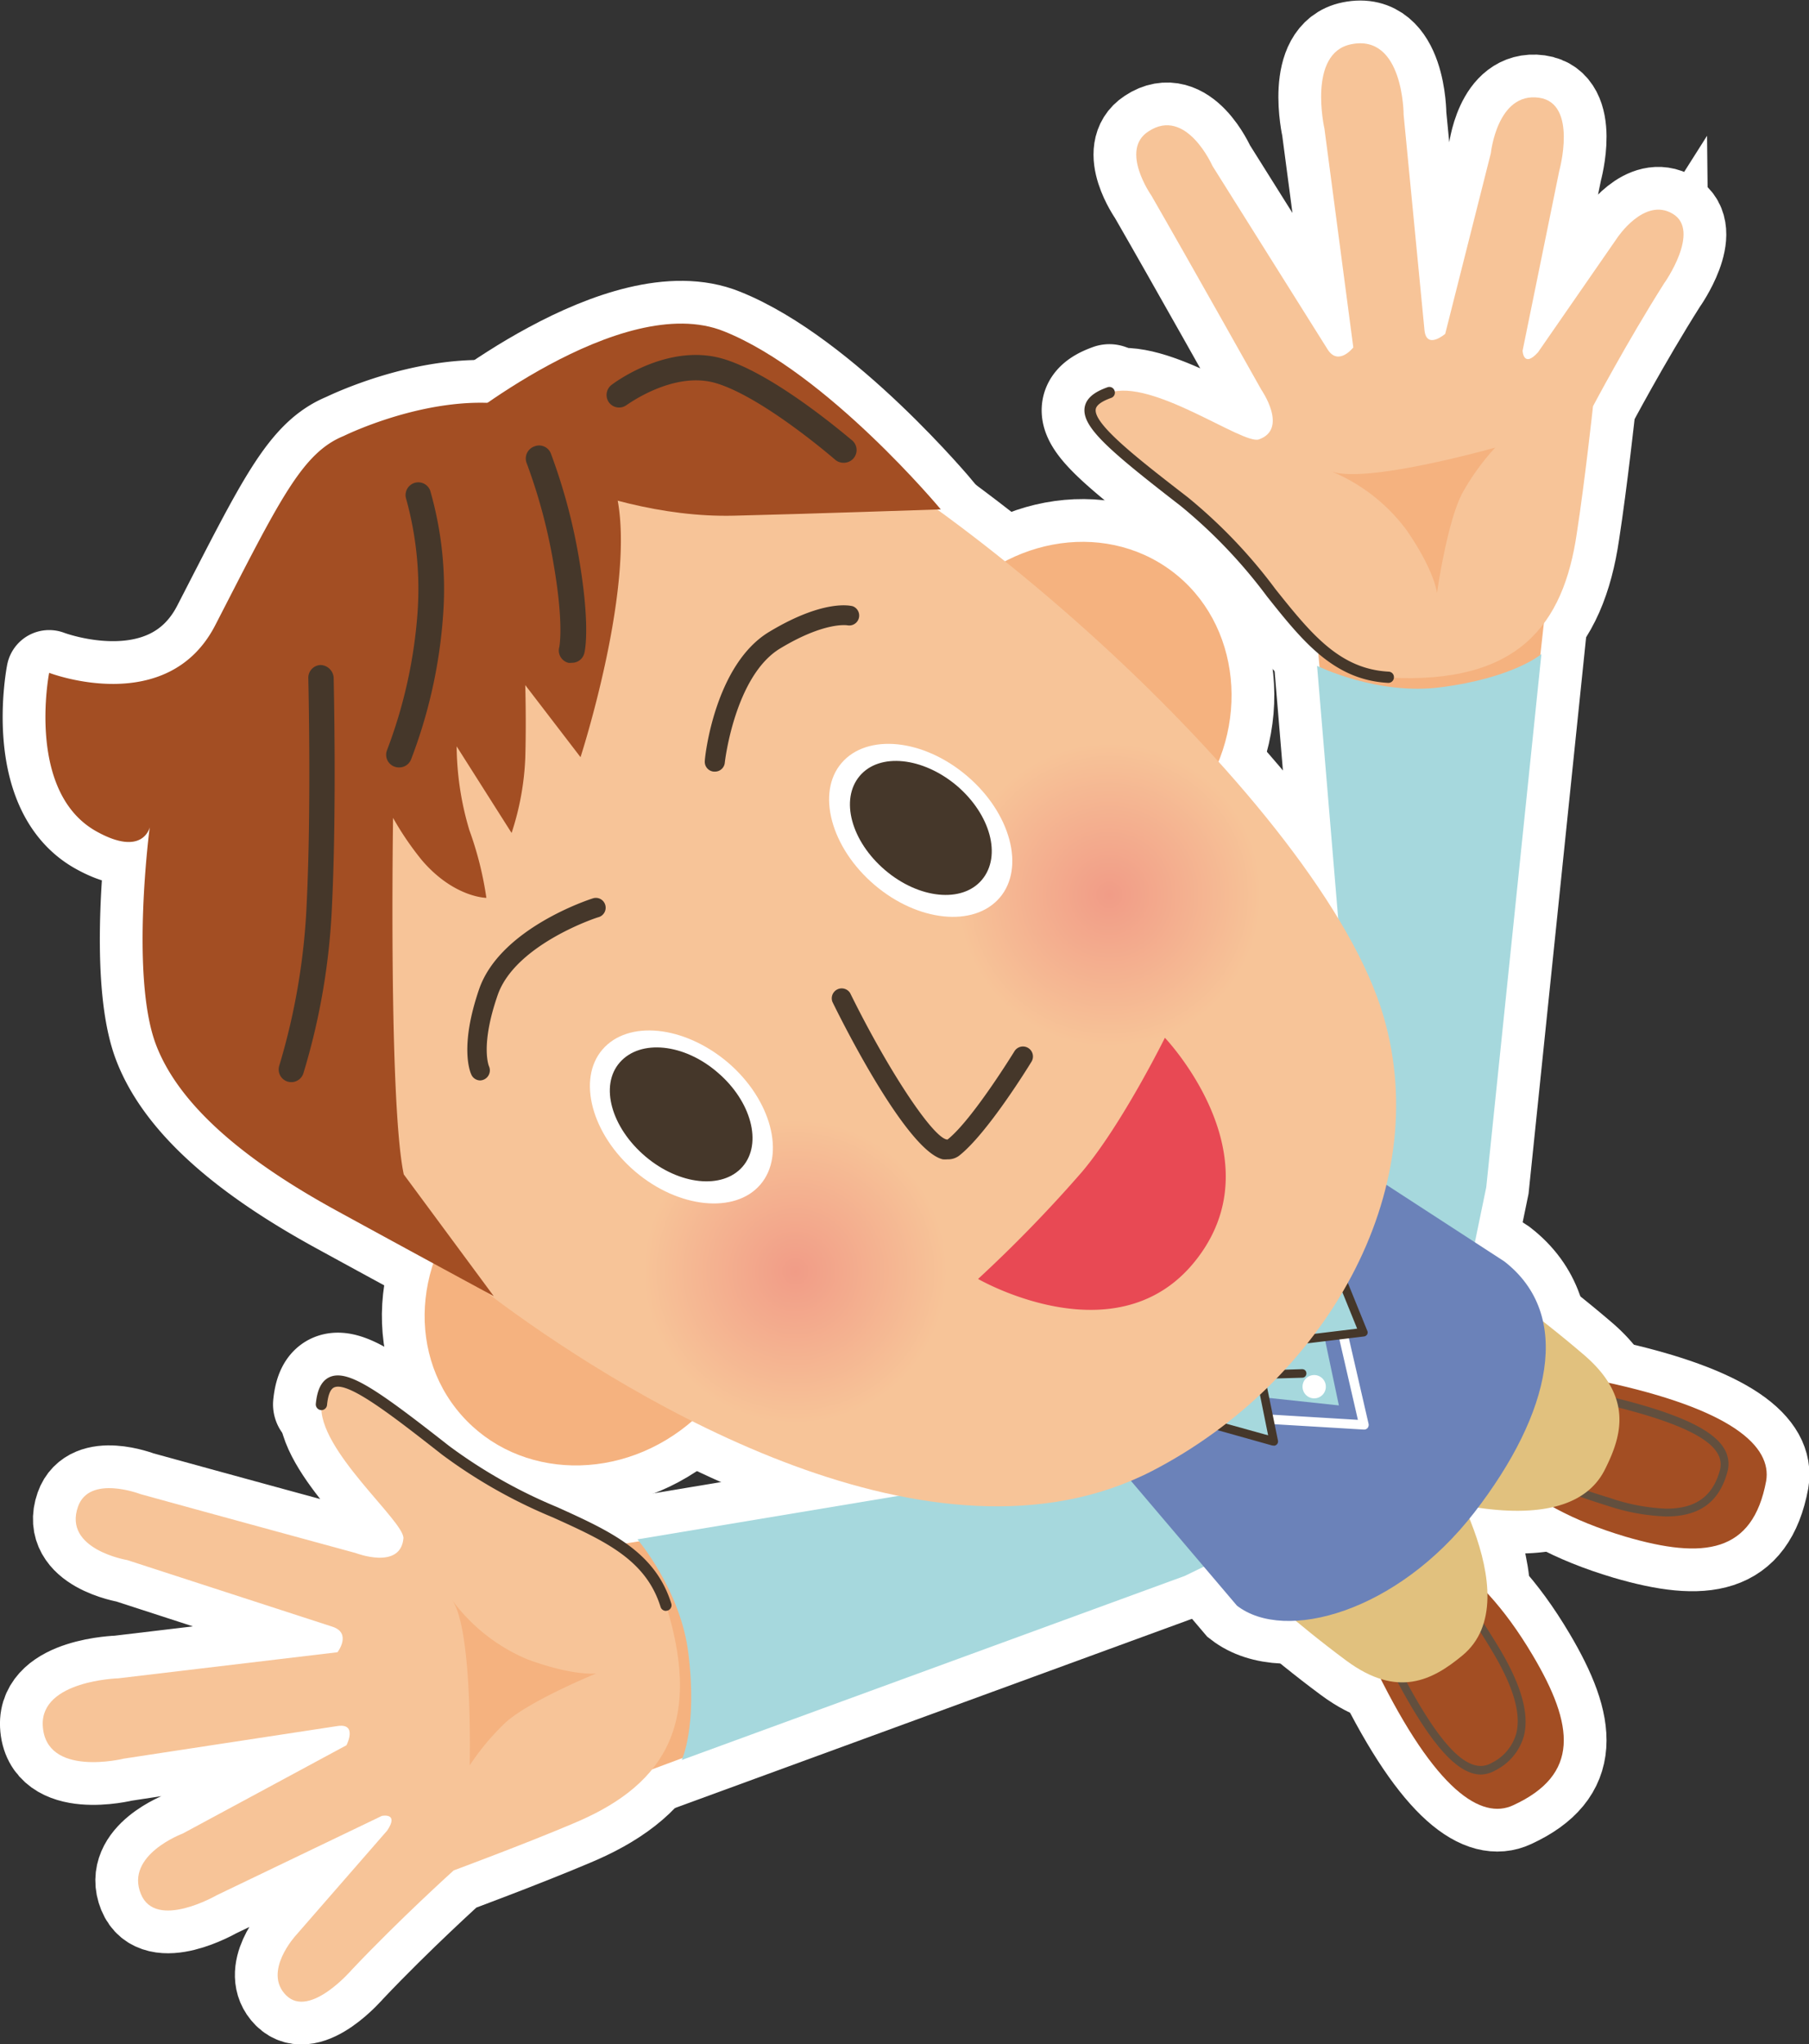 <svg xmlns="http://www.w3.org/2000/svg" xmlns:xlink="http://www.w3.org/1999/xlink" viewBox="0 0 169.27 191.24"><rect x="0" y="0" width="169.27" height="191.24" fill="#333333" stroke="none"/><defs><style>.cls-1{fill:none;stroke:#fff;stroke-width:8px;}.cls-2{fill:#a34e23;}.cls-3{fill:#624f3e;}.cls-4{fill:#f5b27f;}.cls-5{fill:#a6d8dd;}.cls-6{fill:#f7c498;}.cls-7{fill:#45372a;}.cls-8{fill:#e1c17e;}.cls-9{fill:#6b82b9;}.cls-10{fill:#fff;}.cls-11{fill:url(#radial-gradient);}.cls-12{fill:url(#radial-gradient-2);}.cls-13{fill:#e84954;}</style><radialGradient id="radial-gradient" cx="74.42" cy="118.94" r="14.22" gradientUnits="userSpaceOnUse"><stop offset="0" stop-color="#f19c87"/><stop offset="1" stop-color="#f7c498"/></radialGradient><radialGradient id="radial-gradient-2" cx="103.8" cy="83.71" r="14.22" xlink:href="#radial-gradient"/></defs><title>main_human07</title><g id="レイヤー_2" data-name="レイヤー 2"><g id="TOPページ"><path class="cls-1" d="M143.42,154.85c-5.41-9.14-11.22-11.51-14.17-10s-2.83,6.52-.39,11.53c5.49,11.15,9.76,13.89,12.74,12.49C147.83,166,147.32,161.42,143.42,154.85Z"/><path class="cls-1" d="M138.58,166c-2.38,0-5.08-3.23-8.75-10.46-2.32-4.59-2.3-8.74,0-10.08a3,3,0,0,1,1.44-.39c2.39,0,5.22,2.85,8.92,8.95,2.16,3.57,2.94,6.32,2.39,8.41a5.15,5.15,0,0,1-2.64,3.17A2.85,2.85,0,0,1,138.58,166Zm-7.26-20.19a2.12,2.12,0,0,0-1.08.3c-2,1.11-1.85,4.94.25,9.09,3.48,6.86,6,10,8.09,10a2.11,2.11,0,0,0,1-.29,4.4,4.4,0,0,0,2.29-2.72c.49-1.88-.26-4.45-2.31-7.84C136.15,148.65,133.36,145.76,131.32,145.76Z"/><polygon class="cls-1" points="122.8 55.1 124 68.17 143.13 70.36 145.04 53.04 122.8 55.1"/><path class="cls-1" d="M134.82,64.29c-5.9.79-11.58-2-11.58-2l3.76,45-12.91,15.34,19,8.6,2.52-3.42,3.46-16.75,5.16-49.87S141.64,63.41,134.82,64.29Z"/><path class="cls-1" d="M156.52,20c-2.66-1.6-5.2,2.26-5.2,2.26l-7.41,10.7c-1.37,1.51-1.44-.15-1.44-.15l3.43-16.82s1.77-6.34-1.9-6.85c-3.91-.54-4.5,5.19-4.5,5.19l-4.27,16.9s-1.75,1.52-1.94-.35l-1.95-20.14s0-7.6-4.91-6.6c-4.11.82-2.5,7.9-2.5,7.9l2.7,20.46s-1.4,1.81-2.42.16L113.45,15.52s-2.46-5.58-6-3.22c-2.7,1.75.29,6,.29,6,3.46,6,10.28,18.15,10.28,18.15s2.57,3.69-.24,4.66c-1.54.48-10-5.77-14-4.36s-1.2,3.86,7,10.21c8.76,6.79,11,16,19.1,16.42,12.25.69,16.42-5,17.66-13.47C148.3,45,149.06,38,149.06,38s3.17-6,6.67-11.52C155.73,26.5,159.19,21.58,156.52,20Z"/><path class="cls-1" d="M129.89,63.88h0c-5.09-.27-8-3.89-11.34-8.09a47.73,47.73,0,0,0-8.06-8.45c-6.61-5.12-9.28-7.38-9-9.22.17-1.07,1.3-1.59,2.13-1.89a.51.51,0,0,1,.67.32.52.52,0,0,1-.31.67c-.9.32-1.39.68-1.45,1.06-.22,1.41,4.06,4.72,8.6,8.23a48.21,48.21,0,0,1,8.23,8.62c3.33,4.17,6,7.46,10.58,7.7a.51.51,0,0,1,.49.55A.52.52,0,0,1,129.89,63.88Z"/><path class="cls-1" d="M124.47,44.05a16.8,16.8,0,0,1,7.13,5.52c2.67,3.86,2.86,5.91,2.86,5.91s1-7.09,2.52-9.61a22.14,22.14,0,0,1,2.93-4S127.54,45.38,124.47,44.05Z"/><polygon class="cls-1" points="52.55 145.33 65.53 143.28 72.35 161.29 56.02 167.38 52.55 145.33"/><path class="cls-1" d="M59.65,144s4.09,4.82,4.77,10.73c.84,6.84-.63,9.91-.63,9.91l47.07-17.22,15.39-7.47,2.7-3.28-13-16.35-11.71,16.25Z"/><path class="cls-1" d="M62.32,150.16c-2.41-7.71-11.9-7.66-20.63-14.49-8.16-6.39-11.2-8.5-11.61-4.3s7.75,10.92,7.67,12.53c-.27,3-4.47,1.38-4.47,1.38s-13.4-3.65-20.13-5.51c0,0-4.79-1.85-5.85,1.17-1.42,4,4.61,5,4.61,5l19.19,6.23c1.85.6.48,2.39.48,2.39L11.07,157s-7.26.2-7.07,4.4c.24,4.93,7.6,3.11,7.6,3.11l20-3.05c1.89-.27.82,1.8.82,1.8L17.1,171.52s-5.41,2-3.92,5.65c1.39,3.42,7.1.12,7.1.12l15.45-7.42s1.65-.34.5,1.37l-8.55,9.81s-3.12,3.39-.91,5.6,6.15-2.39,6.15-2.39c4.49-4.75,9.53-9.29,9.53-9.29s6.59-2.44,11.14-4.37C61.53,167.3,66,161.88,62.32,150.16Z"/><path class="cls-1" d="M62.31,150.69a.52.52,0,0,1-.5-.37c-1.38-4.43-5.21-6.17-10.07-8.37a48.15,48.15,0,0,1-10.37-5.87c-4.51-3.53-8.76-6.87-10.09-6.3-.36.15-.59.71-.68,1.66a.53.53,0,0,1-.57.47.54.54,0,0,1-.48-.58c.09-.87.32-2.09,1.32-2.52,1.72-.73,4.57,1.29,11.15,6.45A47.37,47.37,0,0,0,52.17,141c4.9,2.22,9.13,4.14,10.64,9a.52.52,0,0,1-.34.66Z"/><path class="cls-1" d="M49.37,155.23a16.79,16.79,0,0,1-7.1-5.6c2,2.67,1.68,15.51,1.68,15.51a23.12,23.12,0,0,1,3.15-3.81c2.06-2.08,8.7-4.79,8.7-4.79S53.75,156.84,49.37,155.23Z"/><path class="cls-1" d="M134,135.38,117.31,148.2s3.83,3.56,8.66,7.14,8.1,1.81,10.86-.47C143.45,149.43,134,135.38,134,135.38Z"/><path class="cls-1" d="M150,129.24c-5.44-1.13-10.36,0-11.09,3.21s3,8.27,13.2,11.3c7.34,2.15,11.89,1.53,13.15-5.2C165.81,135.32,162.12,131.83,150,129.24Z"/><path class="cls-1" d="M155.91,141.86h0a19.32,19.32,0,0,1-5.48-1c-8.2-2.53-11.64-5-10.82-7.95.52-1.88,2.7-3,6-3a17.39,17.39,0,0,1,3.76.44c7,1.58,10.79,3.21,11.95,5.14a2.77,2.77,0,0,1,.3,2.25C160.85,140.53,159,141.86,155.91,141.86ZM145.6,130.71c-2.89,0-4.86.91-5.28,2.42-.67,2.39,2.7,4.69,10.33,7a18.47,18.47,0,0,0,5.26,1h0c2.73,0,4.32-1.12,5-3.52a2,2,0,0,0-.21-1.67c-1-1.72-4.79-3.29-11.48-4.8A16.54,16.54,0,0,0,145.6,130.71Z"/><path class="cls-1" d="M148.22,126.75a110.38,110.38,0,0,0-8.89-6.86l-8.76,19.17s15.82,6.05,19.61-1.61C151.8,134.24,152.78,130.66,148.22,126.75Z"/><path class="cls-1" d="M140.76,118l-12.87-8.36-22.26,28.66,10.11,11.9c4.48,3.49,15,.62,22.22-8.72S147.2,123,140.76,118Z"/><path class="cls-1" d="M127.62,133.73h0L115.39,133a.44.44,0,0,1-.42-.47.46.46,0,0,1,.47-.41l11.62.7-2.55-11.07a.46.46,0,0,1,.34-.53.45.45,0,0,1,.53.34l2.68,11.64a.46.46,0,0,1-.1.39A.43.43,0,0,1,127.62,133.73Z"/><polygon class="cls-1" points="123.96 125.22 127.35 124.48 124.14 115.84 117.95 118.79 118.26 123.82 119.96 127.09 116.38 126.37 111.57 126.2 109.87 132.88 119.11 134.34 118.26 130.72 125.28 131.47 123.96 125.22"/><path class="cls-1" d="M123.64,128.86a1.09,1.09,0,1,0-1.34,1.72,1.09,1.09,0,0,0,1.34-1.72Z"/><path class="cls-1" d="M120.52,125.87a.4.4,0,0,1-.39-.35.39.39,0,0,1,.35-.44l6.51-.79-3.3-8.14a.4.4,0,0,1,.22-.52.41.41,0,0,1,.52.22l3.5,8.62a.37.37,0,0,1,0,.35.4.4,0,0,1-.29.2l-7,.85Z"/><path class="cls-1" d="M119.14,135.22l-.1,0-6.6-1.85a.4.4,0,0,1-.27-.49.39.39,0,0,1,.49-.28l6,1.67-1.13-5.59a.38.38,0,0,1,.07-.33.42.42,0,0,1,.31-.15l3.92-.12c.25,0,.41.17.41.39a.39.39,0,0,1-.38.41l-3.46.1,1.18,5.78a.4.4,0,0,1-.4.48Z"/><path class="cls-1" d="M67.22,111.21c-5.38-6.11-15.09-6.33-21.73-.46s-7.7,15.51-2.32,21.62,15.1,6.31,21.74.44S72.57,117.3,67.22,111.21Z"/><path class="cls-1" d="M109.64,53.42c-6.51-4.87-16.07-3.05-21.35,4S84,74.21,90.47,79.08s16.08,3,21.37-4S116.13,58.27,109.64,53.42Z"/><path class="cls-1" d="M129.46,95.08c-5.71-19.64-42-51.59-61.23-58.62S15.68,59.79,16.3,86.52C16.48,94.69,34.83,113.06,47,122s40.32,26.14,60.81,15.6C123.86,129.29,134.26,111.53,129.46,95.08Z"/><path class="cls-1" d="M56.66,43.62c-7.15-11.45-24.49-2.84-24.49-2.84-3.92,1.59-6,6-12,17.65-4.47,8.78-15.57,4.51-15.57,4.51S2.39,74.13,9.07,77.8c4.33,2.39,4.94-.41,4.94-.41s-1.82,13.81.55,20.24c2.46,6.62,10.12,11.89,16.93,15.62s14.71,8,14.71,8l-8.42-11.39c-1.42-6.73-1-33.35-1-33.35a27.85,27.85,0,0,0,2.73,4c3,3.47,6,3.48,6,3.48a31.85,31.85,0,0,0-1.59-6.33,27.92,27.92,0,0,1-1.19-7.84l5.14,8.1a25.67,25.67,0,0,0,1.28-7c.1-3.32,0-6.83,0-6.83l5.17,6.74S60.93,50.45,56.66,43.62Z"/><path class="cls-1" d="M67.76,31c-9.64-3.91-25.52,9.19-25.52,9.19s13.08,8.37,26.42,8.05c6.48-.15,19.37-.59,19.37-.59S77.39,34.86,67.76,31Z"/><path class="cls-1" d="M85.11,109.55a14.23,14.23,0,1,0-1.29,20.07A14.17,14.17,0,0,0,85.11,109.55Z"/><path class="cls-1" d="M114.48,74.31a14.23,14.23,0,1,0-1.28,20.08A14.18,14.18,0,0,0,114.48,74.31Z"/><path class="cls-1" d="M88.66,108.45a2.38,2.38,0,0,1-.45,0C84.88,107.63,79,96,77.89,93.72a.93.93,0,0,1,1.66-.82c3.58,7.28,7.84,13.69,9.11,13.7,2.31-1.82,6.23-8.21,6.27-8.27a.92.92,0,0,1,1.58,1c-.17.28-4.14,6.75-6.79,8.8A1.7,1.7,0,0,1,88.66,108.45Z"/><path class="cls-1" d="M66.87,72.18h-.1a.92.92,0,0,1-.82-1c0-.37.94-9.06,6.07-12.1,5-3,7.5-2.44,7.77-2.37a.93.93,0,0,1-.47,1.79h0S77.24,58.1,73,60.66s-5.18,10.61-5.18,10.69A.92.92,0,0,1,66.87,72.18Z"/><path class="cls-1" d="M44.94,101.07a.92.92,0,0,1-.82-.51c-.13-.26-1.15-2.64.73-8.08,2-5.64,10.27-8.33,10.62-8.44a.91.91,0,0,1,1.16.6A.92.92,0,0,1,56,85.8c-.08,0-7.78,2.53-9.43,7.28s-.82,6.66-.81,6.68a.94.94,0,0,1-.85,1.31Z"/><path class="cls-1" d="M68.12,99.4c-4.12-3.49-9.36-4-11.75-1.22s-1,7.94,3.05,11.4,9.36,4,11.73,1.23S72.19,102.89,68.12,99.4Z"/><path class="cls-1" d="M67.13,100.31C64,97.61,59.92,97.2,58,99.38s-.78,6.11,2.39,8.8,7.23,3.11,9.1.95S70.3,103,67.13,100.31Z"/><path class="cls-1" d="M90.49,72.59c-4.09-3.49-9.35-4-11.74-1.22s-1,7.93,3.07,11.4,9.32,4,11.72,1.21S94.57,76.06,90.49,72.59Z"/><path class="cls-1" d="M89.53,73.5c-3.18-2.68-7.24-3.11-9.09-.91s-.79,6.1,2.37,8.8,7.23,3.12,9.08.9S92.68,76.19,89.53,73.5Z"/><path class="cls-1" d="M78.91,43.29a1.19,1.19,0,0,1-.78-.3c-.06-.05-6.68-5.79-11.08-7.13-4-1.23-8.33,2-8.38,2A1.18,1.18,0,0,1,57,37.67,1.19,1.19,0,0,1,57.23,36c.21-.16,5.3-4,10.51-2.41,4.89,1.49,11.67,7.36,12,7.61a1.19,1.19,0,0,1,.12,1.68A1.2,1.2,0,0,1,78.91,43.29Z"/><path class="cls-1" d="M27.26,101.23a1.31,1.31,0,0,1-.38-.06,1.19,1.19,0,0,1-.74-1.51,61.76,61.76,0,0,0,2.56-15.2c.44-9,.15-20.91.15-21A1.19,1.19,0,0,1,30,62.21a1.27,1.27,0,0,1,1.22,1.16c0,.12.29,12.14-.15,21.21a63,63,0,0,1-2.69,15.85A1.19,1.19,0,0,1,27.26,101.23Z"/><path class="cls-1" d="M53.48,62a1.06,1.06,0,0,1-.31,0,1.19,1.19,0,0,1-.84-1.46s.45-2-.49-7.54a51.39,51.39,0,0,0-2.55-9.65A1.2,1.2,0,0,1,50,41.76a1.18,1.18,0,0,1,1.54.65,53.52,53.52,0,0,1,2.69,10.15c1,6.06.51,8.32.44,8.56A1.18,1.18,0,0,1,53.48,62Z"/><path class="cls-1" d="M37.32,71.79a1.2,1.2,0,0,1-.45-.09,1.18,1.18,0,0,1-.65-1.54,45.23,45.23,0,0,0,2.84-12.72A31.56,31.56,0,0,0,38,46.65a1.19,1.19,0,0,1,2.25-.77,33.31,33.31,0,0,1,1.21,11.69,46.76,46.76,0,0,1-3,13.48A1.19,1.19,0,0,1,37.32,71.79Z"/><path class="cls-1" d="M109,97.08s-4,8.1-7.77,12.56a128.15,128.15,0,0,1-9.71,10s13.65,7.91,20.88-2.43C119.1,107.65,109,97.08,109,97.08Z"/><path class="cls-2" d="M143.42,154.85c-5.41-9.14-11.22-11.51-14.17-10s-2.83,6.52-.39,11.53c5.49,11.15,9.76,13.89,12.74,12.49C147.83,166,147.32,161.42,143.42,154.85Z"/><path class="cls-3" d="M138.58,166c-2.38,0-5.08-3.23-8.75-10.46-2.32-4.59-2.3-8.74,0-10.08a3,3,0,0,1,1.44-.39c2.39,0,5.22,2.85,8.92,8.95,2.16,3.57,2.94,6.32,2.39,8.41a5.15,5.15,0,0,1-2.64,3.17A2.85,2.85,0,0,1,138.58,166Zm-7.26-20.19a2.12,2.12,0,0,0-1.08.3c-2,1.11-1.85,4.94.25,9.09,3.48,6.86,6,10,8.09,10a2.11,2.11,0,0,0,1-.29,4.4,4.4,0,0,0,2.29-2.72c.49-1.88-.26-4.45-2.31-7.84C136.15,148.65,133.36,145.76,131.32,145.76Z"/><polygon class="cls-4" points="122.8 55.1 124 68.17 143.13 70.36 145.04 53.04 122.8 55.1"/><path class="cls-5" d="M134.82,64.29c-5.9.79-11.58-2-11.58-2l3.76,45-12.91,15.34,19,8.6,2.52-3.42,3.46-16.75,5.16-49.87S141.64,63.41,134.82,64.29Z"/><path class="cls-6" d="M156.52,20c-2.66-1.6-5.2,2.26-5.2,2.26l-7.41,10.7c-1.37,1.51-1.44-.15-1.44-.15l3.43-16.82s1.77-6.34-1.9-6.85c-3.91-.54-4.5,5.19-4.5,5.19l-4.27,16.9s-1.75,1.52-1.94-.35l-1.95-20.14s0-7.6-4.91-6.6c-4.11.82-2.5,7.9-2.5,7.9l2.7,20.46s-1.4,1.81-2.42.16L113.45,15.52s-2.46-5.58-6-3.22c-2.7,1.75.29,6,.29,6,3.46,6,10.28,18.15,10.28,18.15s2.57,3.69-.24,4.66c-1.54.48-10-5.77-14-4.36s-1.2,3.86,7,10.21c8.76,6.79,11,16,19.1,16.42,12.25.69,16.42-5,17.66-13.47C148.3,45,149.06,38,149.06,38s3.17-6,6.67-11.52C155.73,26.5,159.19,21.58,156.52,20Z"/><path class="cls-7" d="M129.89,63.88h0c-5.09-.27-8-3.89-11.34-8.09a47.73,47.73,0,0,0-8.06-8.45c-6.61-5.12-9.28-7.38-9-9.22.17-1.07,1.3-1.59,2.13-1.89a.51.51,0,0,1,.67.32.52.52,0,0,1-.31.67c-.9.32-1.39.68-1.45,1.06-.22,1.41,4.06,4.72,8.6,8.23a48.21,48.21,0,0,1,8.23,8.62c3.33,4.17,6,7.46,10.58,7.7a.51.51,0,0,1,.49.55A.52.52,0,0,1,129.89,63.88Z"/><path class="cls-4" d="M124.47,44.05a16.8,16.8,0,0,1,7.13,5.52c2.67,3.86,2.86,5.91,2.86,5.91s1-7.09,2.52-9.61a22.14,22.14,0,0,1,2.93-4S127.54,45.38,124.47,44.05Z"/><polygon class="cls-4" points="52.55 145.33 65.53 143.28 72.35 161.29 56.02 167.38 52.55 145.33"/><path class="cls-5" d="M59.65,144s4.09,4.82,4.77,10.73c.84,6.84-.63,9.91-.63,9.91l47.07-17.22,15.39-7.47,2.7-3.28-13-16.35-11.71,16.25Z"/><path class="cls-6" d="M62.32,150.16c-2.41-7.71-11.9-7.66-20.63-14.49-8.16-6.39-11.2-8.5-11.61-4.3s7.75,10.92,7.67,12.53c-.27,3-4.47,1.38-4.47,1.38s-13.4-3.65-20.13-5.51c0,0-4.79-1.85-5.85,1.17-1.42,4,4.61,5,4.61,5l19.19,6.23c1.85.6.48,2.39.48,2.39L11.07,157s-7.26.2-7.07,4.4c.24,4.93,7.6,3.11,7.6,3.11l20-3.05c1.89-.27.82,1.8.82,1.8L17.1,171.52s-5.41,2-3.92,5.65c1.39,3.42,7.1.12,7.1.12l15.45-7.42s1.65-.34.5,1.37l-8.55,9.81s-3.12,3.39-.91,5.6,6.15-2.39,6.15-2.39c4.49-4.75,9.53-9.29,9.53-9.29s6.59-2.44,11.14-4.37C61.53,167.3,66,161.88,62.32,150.16Z"/><path class="cls-7" d="M62.31,150.69a.52.52,0,0,1-.5-.37c-1.38-4.43-5.21-6.17-10.07-8.37a48.15,48.15,0,0,1-10.37-5.87c-4.51-3.53-8.76-6.87-10.09-6.3-.36.15-.59.71-.68,1.66a.53.53,0,0,1-.57.47.54.54,0,0,1-.48-.58c.09-.87.32-2.09,1.32-2.52,1.72-.73,4.57,1.29,11.15,6.45A47.37,47.37,0,0,0,52.17,141c4.9,2.22,9.13,4.14,10.64,9a.52.52,0,0,1-.34.66Z"/><path class="cls-4" d="M49.37,155.23a16.79,16.79,0,0,1-7.1-5.6c2,2.67,1.68,15.51,1.68,15.51a23.12,23.12,0,0,1,3.15-3.81c2.06-2.08,8.7-4.79,8.7-4.79S53.75,156.84,49.37,155.23Z"/><path class="cls-8" d="M134,135.38,117.31,148.2s3.83,3.56,8.66,7.14,8.1,1.81,10.86-.47C143.45,149.43,134,135.38,134,135.38Z"/><path class="cls-2" d="M150,129.24c-5.44-1.13-10.36,0-11.09,3.21s3,8.27,13.2,11.3c7.34,2.15,11.89,1.53,13.15-5.2C165.81,135.32,162.12,131.83,150,129.24Z"/><path class="cls-3" d="M155.91,141.86h0a19.32,19.32,0,0,1-5.48-1c-8.2-2.53-11.64-5-10.82-7.95.52-1.88,2.7-3,6-3a17.39,17.39,0,0,1,3.76.44c7,1.58,10.79,3.21,11.95,5.14a2.77,2.77,0,0,1,.3,2.25C160.85,140.53,159,141.86,155.91,141.86ZM145.6,130.71c-2.89,0-4.86.91-5.28,2.42-.67,2.39,2.7,4.69,10.33,7a18.47,18.47,0,0,0,5.26,1h0c2.73,0,4.32-1.12,5-3.52a2,2,0,0,0-.21-1.67c-1-1.72-4.79-3.29-11.48-4.8A16.54,16.54,0,0,0,145.6,130.71Z"/><path class="cls-8" d="M148.22,126.75a110.38,110.38,0,0,0-8.89-6.86l-8.76,19.17s15.82,6.05,19.61-1.61C151.8,134.24,152.78,130.66,148.22,126.75Z"/><path class="cls-9" d="M140.76,118l-12.87-8.36-22.26,28.66,10.11,11.9c4.48,3.49,15,.62,22.22-8.72S147.2,123,140.76,118Z"/><path class="cls-10" d="M127.62,133.73h0L115.39,133a.44.44,0,0,1-.42-.47.46.46,0,0,1,.47-.41l11.62.7-2.55-11.07a.46.46,0,0,1,.34-.53.45.45,0,0,1,.53.34l2.68,11.64a.46.46,0,0,1-.1.39A.43.43,0,0,1,127.62,133.73Z"/><polygon class="cls-5" points="123.96 125.22 127.35 124.48 124.14 115.84 117.95 118.79 118.26 123.82 119.96 127.09 116.38 126.37 111.57 126.2 109.87 132.88 119.11 134.34 118.26 130.72 125.28 131.47 123.96 125.22"/><path class="cls-10" d="M123.64,128.86a1.09,1.09,0,1,0-1.34,1.72,1.09,1.09,0,0,0,1.34-1.72Z"/><path class="cls-7" d="M120.52,125.87a.4.4,0,0,1-.39-.35.39.39,0,0,1,.35-.44l6.51-.79-3.3-8.14a.4.4,0,0,1,.22-.52.41.41,0,0,1,.52.22l3.5,8.62a.37.37,0,0,1,0,.35.4.4,0,0,1-.29.2l-7,.85Z"/><path class="cls-7" d="M119.14,135.22l-.1,0-6.6-1.85a.4.4,0,0,1-.27-.49.39.39,0,0,1,.49-.28l6,1.67-1.13-5.59a.38.38,0,0,1,.07-.33.42.42,0,0,1,.31-.15l3.92-.12c.25,0,.41.17.41.39a.39.39,0,0,1-.38.41l-3.46.1,1.18,5.78a.4.4,0,0,1-.4.48Z"/><path class="cls-4" d="M67.22,111.21c-5.38-6.11-15.09-6.33-21.73-.46s-7.7,15.51-2.32,21.62,15.1,6.31,21.74.44S72.57,117.3,67.22,111.21Z"/><path class="cls-4" d="M109.64,53.42c-6.51-4.87-16.07-3.05-21.35,4S84,74.21,90.47,79.08s16.08,3,21.37-4S116.13,58.27,109.64,53.42Z"/><path class="cls-6" d="M129.46,95.08c-5.71-19.64-42-51.59-61.23-58.62S15.68,59.79,16.3,86.52C16.48,94.69,34.83,113.06,47,122s40.32,26.14,60.81,15.6C123.86,129.29,134.26,111.53,129.46,95.08Z"/><path class="cls-2" d="M56.66,43.62c-7.15-11.45-24.49-2.84-24.49-2.84-3.92,1.59-6,6-12,17.65-4.47,8.78-15.57,4.51-15.57,4.51S2.39,74.13,9.07,77.8c4.33,2.39,4.94-.41,4.94-.41s-1.82,13.81.55,20.24c2.46,6.62,10.12,11.89,16.93,15.62s14.71,8,14.71,8l-8.42-11.39c-1.42-6.73-1-33.35-1-33.35a27.85,27.85,0,0,0,2.73,4c3,3.47,6,3.48,6,3.48a31.85,31.85,0,0,0-1.59-6.33,27.92,27.92,0,0,1-1.19-7.84l5.14,8.1a25.67,25.67,0,0,0,1.28-7c.1-3.32,0-6.83,0-6.83l5.17,6.74S60.93,50.45,56.66,43.62Z"/><path class="cls-2" d="M67.76,31c-9.64-3.91-25.52,9.19-25.52,9.19s13.08,8.37,26.42,8.05c6.48-.15,19.37-.59,19.37-.59S77.39,34.86,67.76,31Z"/><path class="cls-11" d="M85.11,109.55a14.23,14.23,0,1,0-1.29,20.07A14.17,14.17,0,0,0,85.11,109.55Z"/><path class="cls-12" d="M114.48,74.31a14.23,14.23,0,1,0-1.28,20.08A14.18,14.18,0,0,0,114.48,74.31Z"/><path class="cls-7" d="M88.66,108.45a2.38,2.38,0,0,1-.45,0C84.88,107.63,79,96,77.89,93.72a.93.93,0,0,1,1.66-.82c3.58,7.28,7.84,13.69,9.11,13.7,2.31-1.82,6.23-8.21,6.27-8.27a.92.92,0,0,1,1.58,1c-.17.28-4.14,6.75-6.79,8.8A1.7,1.7,0,0,1,88.66,108.45Z"/><path class="cls-7" d="M66.87,72.18h-.1a.92.92,0,0,1-.82-1c0-.37.94-9.06,6.07-12.1,5-3,7.5-2.44,7.77-2.37a.93.93,0,0,1-.47,1.79h0S77.24,58.1,73,60.66s-5.18,10.61-5.18,10.69A.92.92,0,0,1,66.87,72.18Z"/><path class="cls-7" d="M44.94,101.07a.92.92,0,0,1-.82-.51c-.13-.26-1.15-2.64.73-8.08,2-5.64,10.27-8.33,10.62-8.44a.91.91,0,0,1,1.16.6A.92.92,0,0,1,56,85.8c-.08,0-7.78,2.53-9.43,7.28s-.82,6.66-.81,6.68a.94.94,0,0,1-.85,1.31Z"/><path class="cls-10" d="M68.12,99.4c-4.12-3.49-9.36-4-11.75-1.22s-1,7.94,3.05,11.4,9.36,4,11.73,1.23S72.19,102.89,68.12,99.4Z"/><path class="cls-7" d="M67.13,100.31C64,97.61,59.92,97.2,58,99.38s-.78,6.11,2.39,8.8,7.23,3.11,9.1.95S70.3,103,67.13,100.31Z"/><path class="cls-10" d="M90.49,72.59c-4.09-3.49-9.35-4-11.74-1.22s-1,7.93,3.07,11.4,9.32,4,11.72,1.21S94.57,76.06,90.49,72.59Z"/><path class="cls-7" d="M89.53,73.5c-3.18-2.68-7.24-3.11-9.09-.91s-.79,6.1,2.37,8.8,7.23,3.12,9.08.9S92.68,76.19,89.53,73.5Z"/><path class="cls-7" d="M78.91,43.29a1.19,1.19,0,0,1-.78-.3c-.06-.05-6.68-5.79-11.08-7.13-4-1.23-8.33,2-8.38,2A1.18,1.18,0,0,1,57,37.67,1.19,1.19,0,0,1,57.23,36c.21-.16,5.3-4,10.51-2.41,4.89,1.49,11.67,7.36,12,7.61a1.19,1.19,0,0,1,.12,1.68A1.2,1.2,0,0,1,78.91,43.29Z"/><path class="cls-7" d="M27.26,101.23a1.31,1.31,0,0,1-.38-.06,1.19,1.19,0,0,1-.74-1.51,61.76,61.76,0,0,0,2.56-15.2c.44-9,.15-20.91.15-21A1.19,1.19,0,0,1,30,62.21a1.27,1.27,0,0,1,1.22,1.16c0,.12.29,12.14-.15,21.21a63,63,0,0,1-2.69,15.85A1.19,1.19,0,0,1,27.26,101.23Z"/><path class="cls-7" d="M53.48,62a1.06,1.06,0,0,1-.31,0,1.19,1.19,0,0,1-.84-1.46s.45-2-.49-7.54a51.39,51.39,0,0,0-2.55-9.65A1.2,1.2,0,0,1,50,41.76a1.18,1.18,0,0,1,1.54.65,53.52,53.52,0,0,1,2.69,10.15c1,6.06.51,8.32.44,8.56A1.18,1.18,0,0,1,53.48,62Z"/><path class="cls-7" d="M37.32,71.79a1.2,1.2,0,0,1-.45-.09,1.18,1.18,0,0,1-.65-1.54,45.23,45.23,0,0,0,2.84-12.72A31.56,31.56,0,0,0,38,46.65a1.19,1.19,0,0,1,2.25-.77,33.31,33.31,0,0,1,1.21,11.69,46.76,46.76,0,0,1-3,13.48A1.19,1.19,0,0,1,37.32,71.79Z"/><path class="cls-13" d="M109,97.08s-4,8.1-7.77,12.56a128.15,128.15,0,0,1-9.71,10s13.65,7.91,20.88-2.43C119.1,107.65,109,97.08,109,97.08Z"/></g></g></svg>